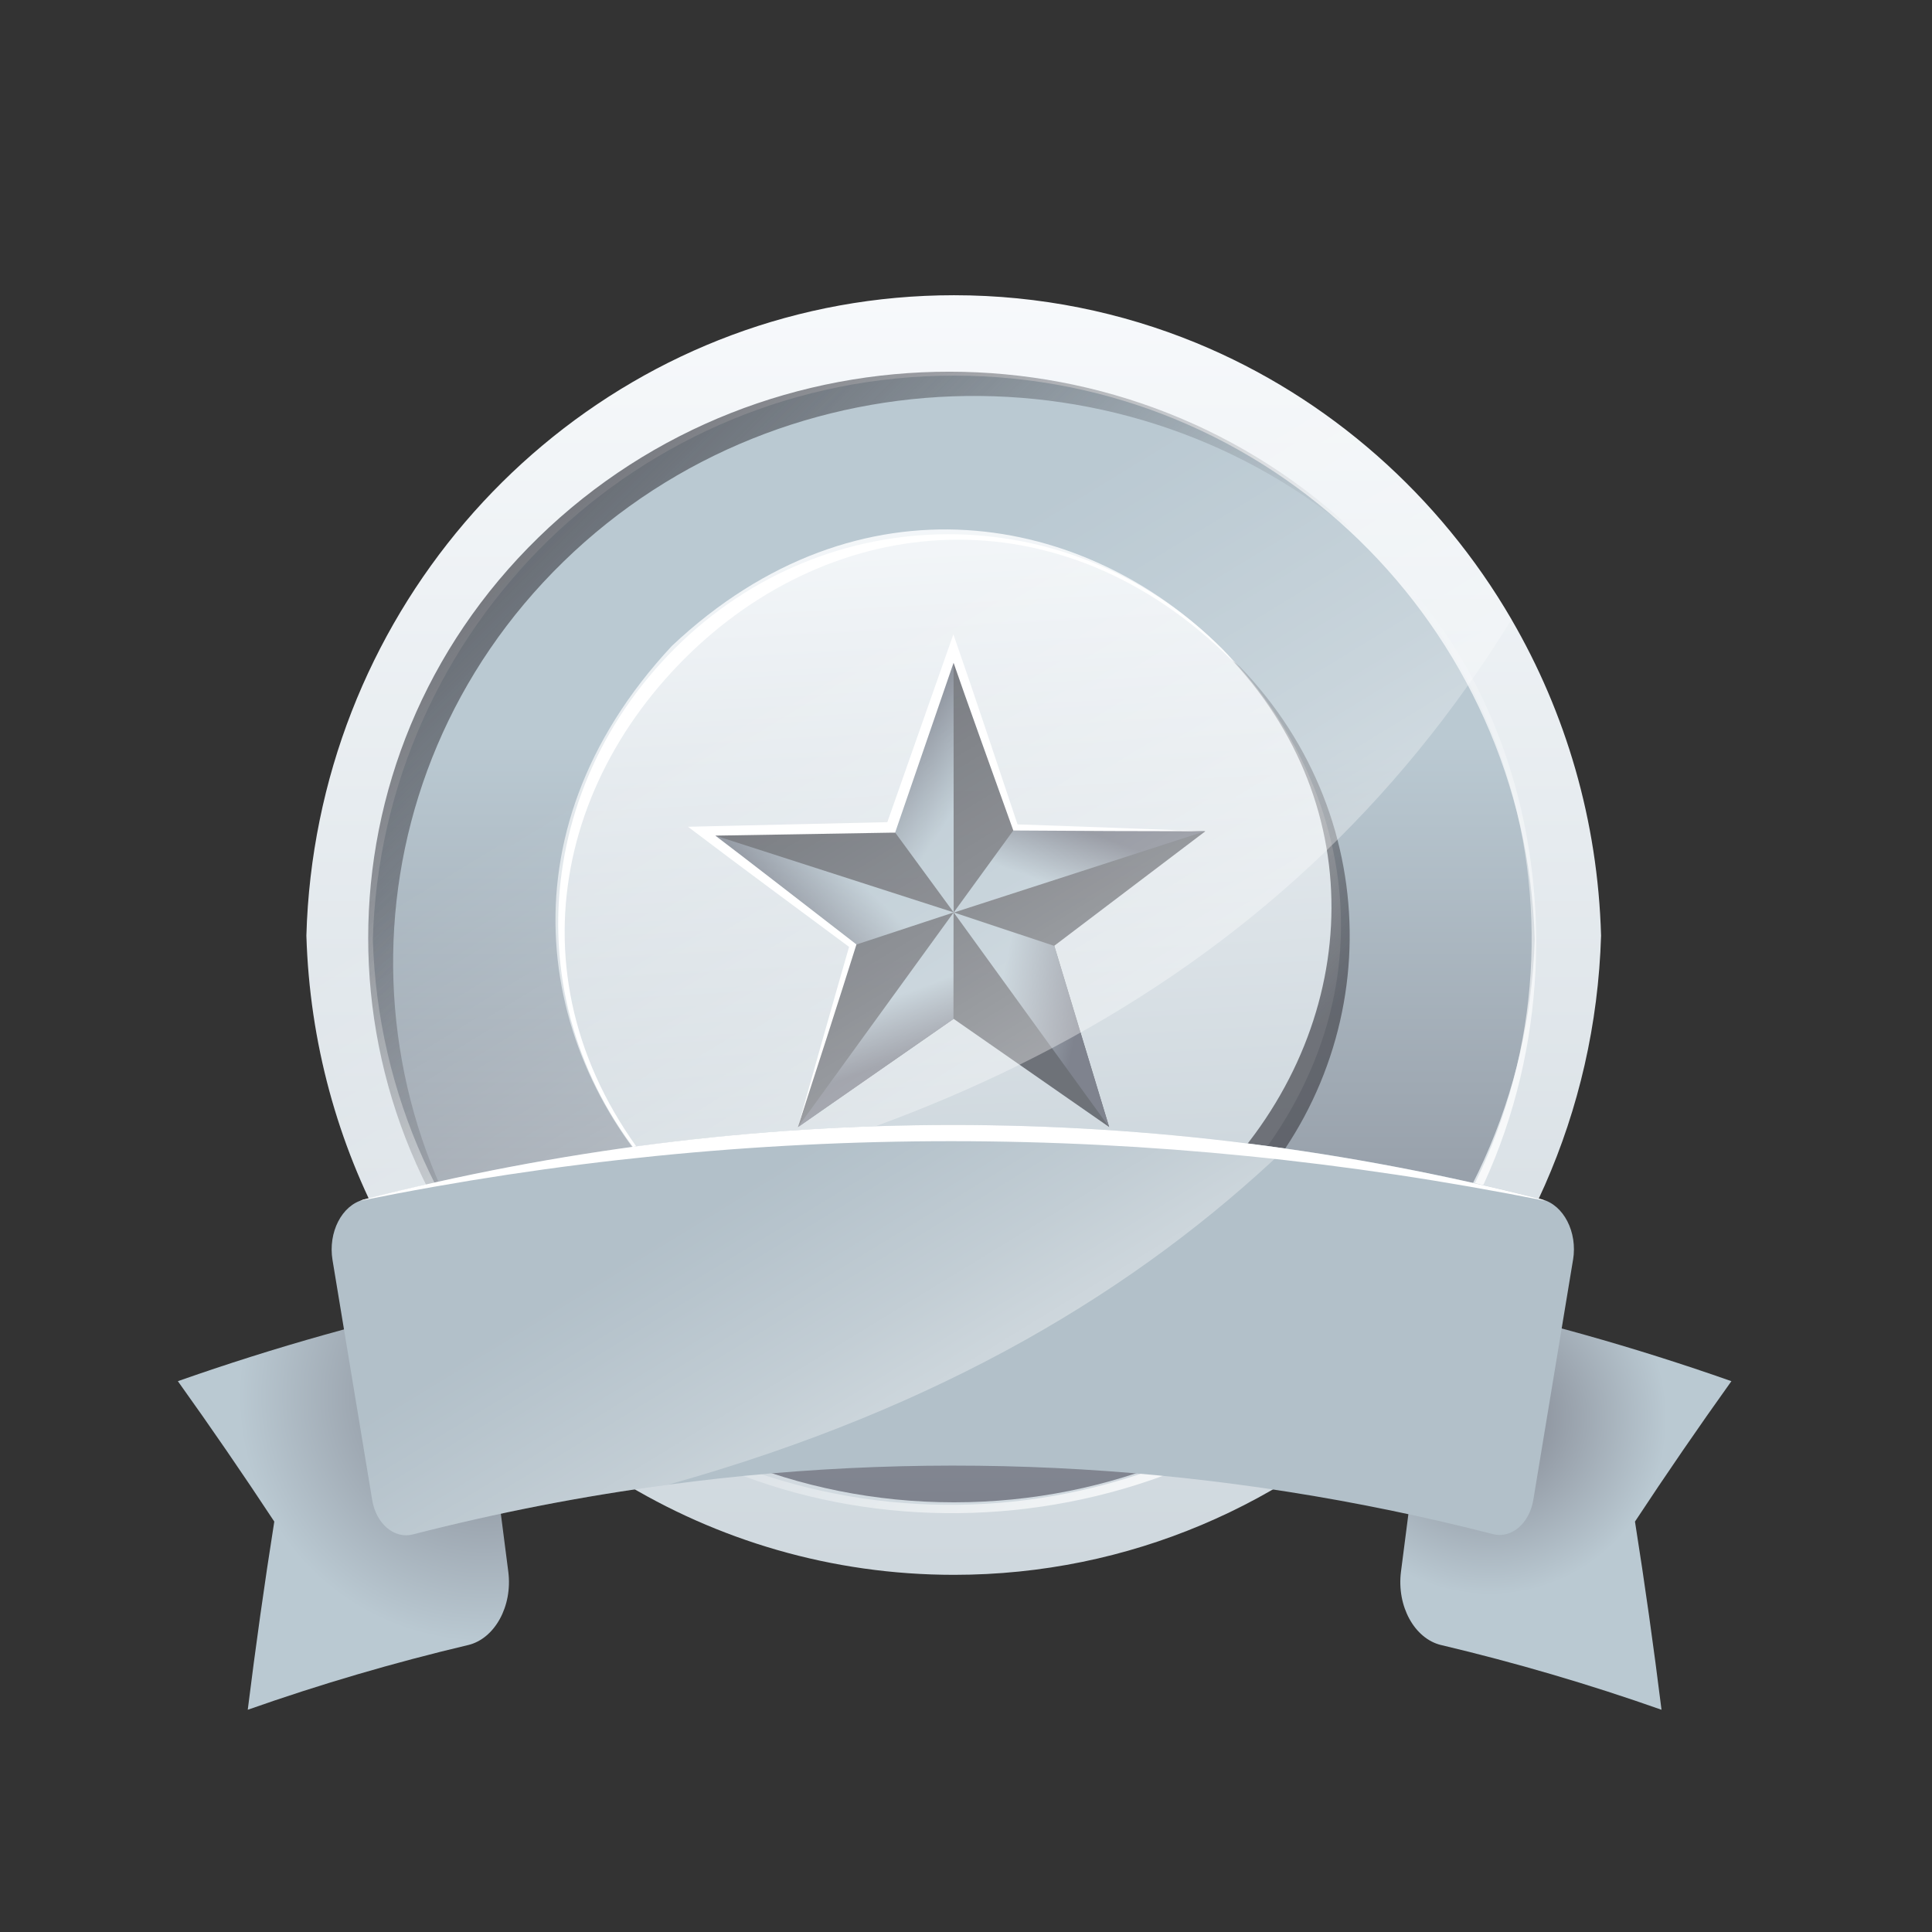 <svg fill="none" height="106" viewBox="0 0 106 106" width="106" xmlns="http://www.w3.org/2000/svg" xmlns:xlink="http://www.w3.org/1999/xlink"><rect x="0" y="0" width="106" height="106" fill="#333333" stroke="none"/><linearGradient id="a" gradientUnits="userSpaceOnUse" x1="19.347" x2="19.358" y1="72.213" y2="72.213"><stop offset="0" stop-color="#fffc65"/><stop offset="1" stop-color="#ffba0b"/></linearGradient><linearGradient id="b"><stop offset="0" stop-color="#cfd8de"/><stop offset="1" stop-color="#f9fbfd"/></linearGradient><linearGradient id="c" gradientUnits="userSpaceOnUse" x1="52.324" x2="52.324" xlink:href="#b" y1="86.064" y2="12.772"/><linearGradient id="d" gradientUnits="userSpaceOnUse" x1="52.33" x2="52.33" y1="82.133" y2="17.594"><stop offset="0" stop-color="#7f838e"/><stop offset=".64" stop-color="#bac9d2"/></linearGradient><linearGradient id="e"><stop offset="0" stop-color="#fff"/><stop offset=".16" stop-color="#fff" stop-opacity=".81"/><stop offset=".47" stop-color="#fff" stop-opacity=".47"/><stop offset=".72" stop-color="#fff" stop-opacity=".21"/><stop offset=".91" stop-color="#fff" stop-opacity=".06"/><stop offset="1" stop-color="#fff" stop-opacity="0"/></linearGradient><linearGradient id="f" gradientUnits="userSpaceOnUse" x1="77.329" x2="53.683" xlink:href="#e" y1="76.648" y2="52.985"/><linearGradient id="g" gradientUnits="userSpaceOnUse" x1="52.723" x2="50.566" xlink:href="#b" y1="63.495" y2="23.466"/><linearGradient id="h"><stop offset="0" stop-color="#7f838e"/><stop offset="1" stop-color="#bac9d2"/></linearGradient><linearGradient id="i" gradientUnits="userSpaceOnUse" x1="48.837" x2="53.091" xlink:href="#h" y1="40.562" y2="43.322"/><linearGradient id="j" gradientUnits="userSpaceOnUse" x1="59.997" x2="58.801" xlink:href="#h" y1="45.736" y2="48.97"/><linearGradient id="k" gradientUnits="userSpaceOnUse" x1="59.064" x2="54.626" xlink:href="#h" y1="56.449" y2="55.55"/><linearGradient id="l" gradientUnits="userSpaceOnUse" x1="48.895" x2="47.758" xlink:href="#h" y1="58.268" y2="55.152"/><linearGradient id="m" gradientUnits="userSpaceOnUse" x1="42.737" x2="46.034" xlink:href="#h" y1="50.565" y2="47.207"/><linearGradient id="n"><stop offset="0" stop-color="#4d4f56"/><stop offset="1" stop-color="#4d4f56" stop-opacity="0"/></linearGradient><linearGradient id="o" gradientUnits="userSpaceOnUse" x1="64.976" x2="45.848" xlink:href="#n" y1="63.489" y2="44.347"/><radialGradient id="p" cx="0" cy="0" gradientTransform="matrix(13.503 0 0 13.493 26.58 76.595)" gradientUnits="userSpaceOnUse" r="1" xlink:href="#h"/><radialGradient id="q" cx="0" cy="0" gradientTransform="matrix(9.711 0 0 9.703 81.743 77.792)" gradientUnits="userSpaceOnUse" r="1" xlink:href="#h"/><linearGradient id="r" gradientUnits="userSpaceOnUse" x1="29.654" x2="52.109" xlink:href="#n" y1="29.041" y2="51.513"/><linearGradient id="s" gradientUnits="userSpaceOnUse" x1="74.898" x2="43.129" xlink:href="#e" y1="88.123" y2="36.135"/><linearGradient id="t" gradientUnits="userSpaceOnUse" x1="59.528" x2="40.725" xlink:href="#e" y1="95.814" y2="65.055"/><path d="m19.358 72.119v.194c-.018-.035-.006-.117 0-.194z" fill="url(#a)" opacity=".3"/><path d="m87.843 51.333c-.581 19.466-16.233 35.071-35.502 35.071-13.444 0-25.145-7.597-31.181-18.803-2.619-4.852-4.174-10.384-4.35-16.268.059-2.165.311-4.283.728-6.33 3.352-16.45 17.672-28.805 34.803-28.805 4.703 0 9.194.933 13.304 2.622 7.262 2.992 13.333 8.366 17.284 15.165 2.971 5.11 4.738 11.024 4.914 17.348z" fill="url(#c)"/><path d="m52.341 82.426c-17.296 0-31.369-13.74-31.885-30.882.493-17.172 14.595-30.935 31.885-30.935s31.369 13.763 31.862 30.935c-.517 17.142-14.566 30.882-31.862 30.882z" fill="url(#d)"/><path d="m30.261 74.102c.211.246.446.469.675.692 11.313 11.023 31.727 11.217 44.191-.921 12.458-12.138 11.648-32.578.928-43.02-.229-.223-.464-.452-.716-.657 11.806 12.173 11.589 31.357-.634 43.267-12.229 11.909-31.938 12.138-44.437.639z" fill="url(#f)"/><path d="m67.195 65.742c-20.595 19.29-49.757-9.475-30.329-30.307 20.607-19.407 49.727 9.686 30.329 30.307z" fill="url(#g)"/><path d="m52.318 55.898 8.536 5.937-3.012-9.944 8.29-6.283-10.398-.211-3.417-9.815-3.411 9.815-10.398.211 8.284 6.283-3.012 9.944z" fill="#4d4f56" opacity=".75"/><path d="m52.318 35.581.006 14.479-3.417-4.664z" fill="url(#i)"/><path d="m66.115 45.607-13.797 4.465 3.399-4.676z" fill="url(#j)"/><path d="m60.855 61.841-8.53-11.78 5.519 1.836z" fill="url(#k)"/><path d="m43.776 61.846 8.542-11.78-.006 5.843z" fill="url(#l)"/><path d="m38.504 45.607 13.826 4.453-5.536 1.825z" fill="url(#m)"/><path d="m67.788 66.329c-8.231 8.225-21.341 8.395-29.819.123-.082-.088-.17-.176-.264-.282 8.483 7.856 20.672 6.905 28.756-1.173s9.03-20.258 1.174-28.735c.141.094.264.199.388.311 8.184 8.477 7.967 21.56-.229 29.756z" fill="url(#o)" opacity=".75"/><path d="m37.018 35.581c-8.296 8.29-8.677 21.284-.211 29.744.211.211.64.61.904.862-9.646-9.639-8.231-21.977-.147-30.055 8.084-8.078 20.572-9.346 30.077.147-.17-.252-.382-.464-.593-.681-8.466-8.46-21.734-8.301-30.03-.018z" fill="#fff"/><path d="m25.675 90.258c-4.057.962-8.09 2.141-12.082 3.549.429-3.438.91-6.881 1.456-10.325-1.714-2.599-3.476-5.168-5.29-7.703 5.348-1.883 10.756-3.397 16.198-4.553.646 5.004 1.286 10.008 1.931 15.007.241 1.889-.74 3.672-2.202 4.024z" fill="url(#p)"/><path d="m79.078 90.258c4.057.962 8.09 2.141 12.082 3.549-.429-3.438-.91-6.881-1.456-10.325 1.714-2.599 3.476-5.168 5.29-7.703-5.348-1.883-10.756-3.397-16.198-4.553-.646 5.004-1.286 10.008-1.931 15.007-.241 1.889.74 3.672 2.202 4.024z" fill="url(#q)"/><path d="m30.261 74.102c-.253-.205-.481-.434-.716-.657-12.458-12.138-12.458-31.827 0-43.959 12.458-12.138 32.654-12.115 45.112.018.229.223.464.452.675.692-12.499-11.499-32.191-11.293-44.42.622-12.229 11.909-12.458 31.111-.658 43.284z" fill="url(#r)" opacity=".75"/><path d="m82.929 33.986c-12.564 20.422-33.676 30.882-61.768 33.616-2.619-4.852-4.174-10.384-4.35-16.268.059-2.165.311-4.283.728-6.33 3.352-16.45 17.672-28.805 34.803-28.805 4.703 0 9.194.933 13.304 2.622 7.262 2.992 13.333 8.366 17.284 15.165z" fill="url(#s)"/><path d="m86.305 69.121c-.728 4.388-1.45 8.777-2.178 13.165-.217 1.302-1.204 2.147-2.219 1.883-14.918-3.825-30.177-4.734-45.253-2.71-4.691.622-9.364 1.537-14.008 2.728-1.016.258-2.008-.581-2.225-1.883-.728-4.388-1.45-8.777-2.178-13.171-.252-1.52.511-3.01 1.697-3.309 16.679-4.271 33.746-5.204 50.596-2.81h.006c4.708.675 9.399 1.601 14.061 2.792 1.186.305 1.955 1.795 1.703 3.315z" fill="#b2c0c9"/><path d="m70.536 63.014c-8.061 7.674-18.77 14.209-33.881 18.445-4.691.622-9.364 1.537-14.008 2.728-1.016.258-2.008-.581-2.225-1.883-.728-4.388-1.45-8.777-2.178-13.171-.252-1.52.511-3.01 1.697-3.309 16.679-4.271 33.746-5.204 50.596-2.81z" fill="url(#t)"/><g fill="#fff"><path d="m84.784 65.888c-.07-.024-.129-.065-.2-.082-21.347-5.45-43.316-5.444-64.663.012-.059.018-.112.047-.164.065 21.576-4.371 43.245-4.353 65.027 0z"/><path d="m66.115 45.607c-2.595 0-7.803-.018-10.403-.041h-.117l-.041-.117c-1.163-3.262-2.348-6.512-3.482-9.786h.487l-3.382 9.827-.065.194h-.205l-10.403.176.153-.464c2.759 2.094 5.489 4.23 8.237 6.348l.094.076-.035.112c-.775 2.47-2.372 7.439-3.176 9.903.699-2.499 2.119-7.509 2.842-10.003l.059.188c-2.977-2.212-5.971-4.412-8.93-6.659l.74-.018 10.398-.24-.27.2 3.446-9.803.246-.698c1.221 3.502 2.378 7.028 3.558 10.542l-.159-.117c2.583.082 7.808.276 10.392.381z"/></g></svg>